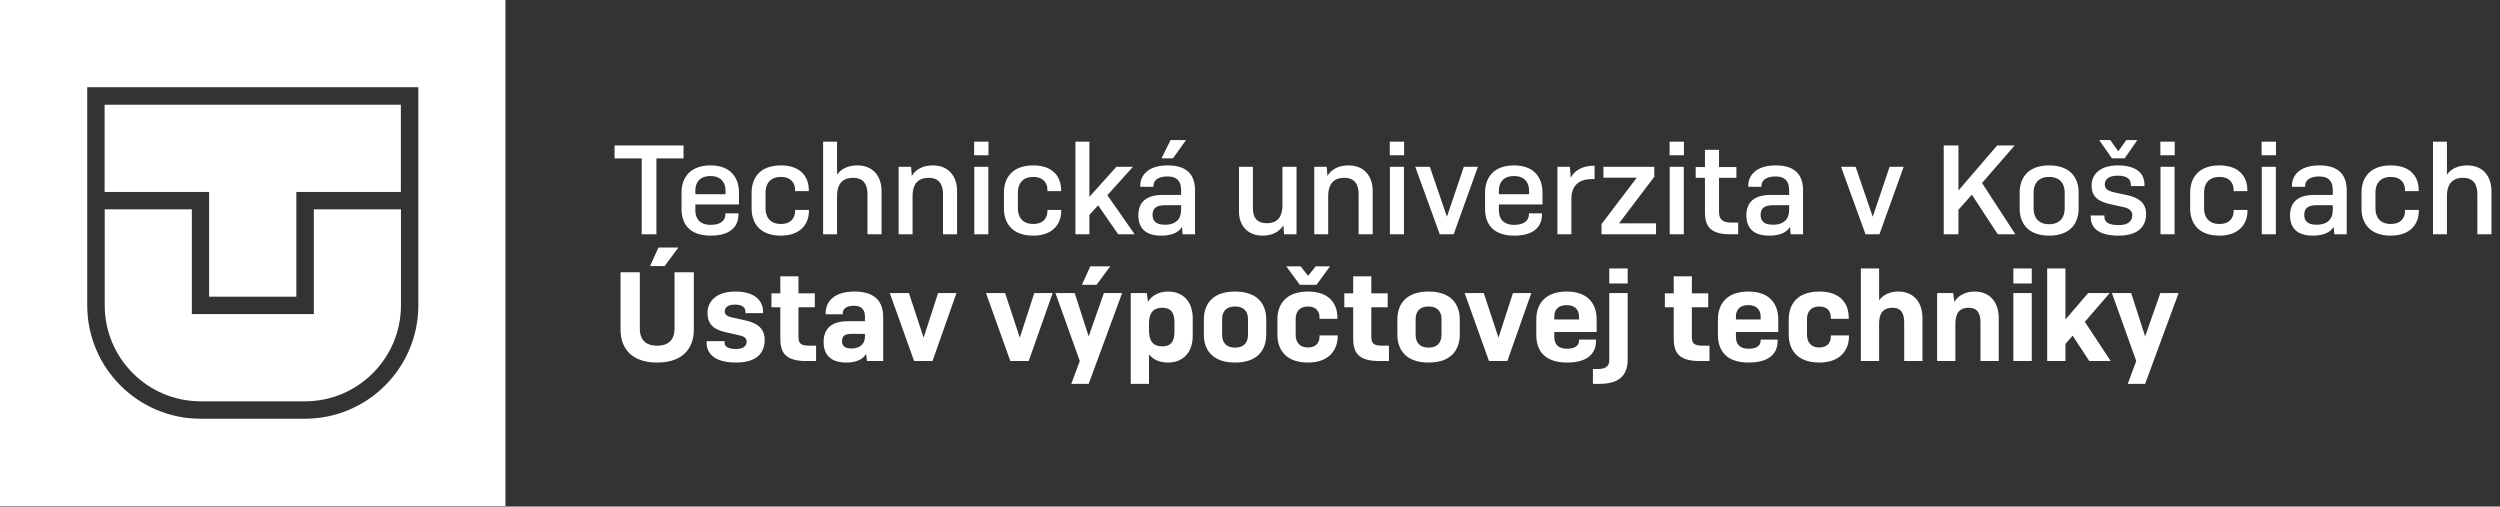 <svg width="4141" height="839" viewBox="0 0 4141 839" fill="none" xmlns="http://www.w3.org/2000/svg">
<rect x="0" y="0" width="4141" height="839" fill="#333333" stroke="none"/>
<g clip-path="url(#clip0_93_378)">
<path d="M0 838.194H837.254V0H0V838.194ZM692.943 505.744C692.943 609.249 608.748 693.54 505.358 693.54H332.077C228.506 693.54 144.491 609.249 144.491 505.744V144.472H692.943V505.744Z" fill="white"/>
<path d="M346.381 491.423H490.873V317.948H663.973V173.476H173.281V317.948H346.381V491.423Z" fill="white"/>
<path d="M332.077 664.718H505.359C592.814 664.718 664.154 593.479 664.154 505.744V346.771H519.844V520.246H317.773V346.771H173.462V505.744C173.462 593.479 244.622 664.718 332.259 664.718" fill="white"/>
</g>
<path d="M1132.23 262.42H1087.29V388H1062.93V262.42H1017.99V241H1132.23V262.42ZM1223.18 355.66C1223.18 370.57 1214.78 390.31 1177.19 390.31C1138.97 390.31 1128.89 367.42 1128.89 346.21V318.7C1128.89 297.49 1140.23 273.97 1176.98 273.97C1212.89 273.97 1224.02 297.49 1224.02 318.7V338.65H1151.78V348.52C1151.78 360.7 1157.87 372.46 1177.19 372.46C1196.09 372.46 1201.55 363.22 1201.55 355.03V353.35H1223.18V355.66ZM1151.78 315.34V321.64H1201.76V315.34C1201.76 304 1195.67 291.61 1176.77 291.61C1157.45 291.61 1151.78 304.21 1151.78 315.34ZM1317 347.68H1339.89V349.78C1339.89 369.1 1327.5 390.31 1293.48 390.31C1256.31 390.31 1244.97 367 1244.97 345.58V318.7C1244.97 297.49 1256.31 273.97 1293.48 273.97C1328.55 273.97 1339.68 295.39 1339.68 314.5V316.6H1317V314.29C1317 304.21 1311.12 293.08 1293.48 293.08C1274.16 293.08 1268.07 306.31 1268.07 318.49V345.58C1268.07 357.76 1274.16 370.99 1293.48 370.99C1311.12 370.99 1317 359.86 1317 349.78V347.68ZM1386.49 388H1363.39V234.7H1386.49V289.3C1393 279.85 1404.76 273.97 1420.09 273.97C1445.92 273.97 1460.2 291.61 1460.2 316.6V388H1436.89V322.06C1436.89 307.57 1432.06 294.55 1412.95 294.55C1392.79 294.55 1386.49 308.41 1386.49 324.16V388ZM1511.59 388H1488.49V276.28H1509.07L1510.33 291.4C1516.63 280.48 1529.02 273.97 1545.19 273.97C1571.02 273.97 1585.3 291.61 1585.3 316.6V388H1561.99V322.06C1561.99 307.57 1557.16 294.55 1538.05 294.55C1517.89 294.55 1511.59 308.41 1511.59 324.16V388ZM1637.31 257.17H1613.58V234.7H1637.31V257.17ZM1637.1 388H1613.79V276.28H1637.1V388ZM1734.95 347.68H1757.84V349.78C1757.84 369.1 1745.45 390.31 1711.43 390.31C1674.26 390.31 1662.92 367 1662.92 345.58V318.7C1662.92 297.49 1674.26 273.97 1711.43 273.97C1746.5 273.97 1757.63 295.39 1757.63 314.5V316.6H1734.95V314.29C1734.95 304.21 1729.07 293.08 1711.43 293.08C1692.11 293.08 1686.02 306.31 1686.02 318.49V345.58C1686.02 357.76 1692.11 370.99 1711.43 370.99C1729.07 370.99 1734.95 359.86 1734.95 349.78V347.68ZM1804.44 356.08V388H1781.34V234.7H1804.44V326.05L1849.17 276.28H1876.68L1834.26 323.32L1879.41 388H1852.11L1818.93 340.12L1804.44 356.08ZM1964.54 231.97L1942.91 262.21H1924.01L1938.92 231.97H1964.54ZM1929.47 372.25C1948.58 372.25 1956.35 361.96 1956.35 348.1V339.91H1929.47C1914.98 339.91 1909.1 345.37 1909.1 355.87C1909.1 365.11 1913.72 372.25 1929.47 372.25ZM1958.87 388L1957.82 375.82C1952.57 384.64 1941.65 390.31 1923.17 390.31C1895.24 390.31 1885.58 375.61 1885.58 356.71C1885.58 334.24 1899.23 322.9 1925.9 322.9H1956.35V314.5C1956.35 302.11 1951.1 292.24 1933.67 292.24C1918.13 292.24 1910.57 298.96 1910.57 307.78V309.46H1888.73V307.78C1888.73 289.72 1902.38 273.97 1934.3 273.97C1968.53 273.97 1979.45 292.03 1979.45 315.34V388H1958.87ZM2126.98 388L2125.72 373.3C2119.42 383.8 2107.24 390.31 2091.49 390.31C2066.71 390.31 2052.22 373.72 2052.22 350.41V276.28H2075.32V344.95C2075.32 357.97 2079.94 369.73 2098.63 369.73C2118.37 369.73 2124.25 356.08 2124.25 340.12V276.28H2147.56V388H2126.98ZM2200.03 388H2176.93V276.28H2197.51L2198.77 291.4C2205.07 280.48 2217.46 273.97 2233.63 273.97C2259.46 273.97 2273.74 291.61 2273.74 316.6V388H2250.43V322.06C2250.43 307.57 2245.6 294.55 2226.49 294.55C2206.33 294.55 2200.03 308.41 2200.03 324.16V388ZM2325.76 257.17H2302.03V234.7H2325.76V257.17ZM2325.55 388H2302.24V276.28H2325.55V388ZM2384.76 388L2344.23 276.28H2368.38L2396.73 359.02L2424.66 276.28H2447.97L2407.86 388H2384.76ZM2554.14 355.66C2554.14 370.57 2545.74 390.31 2508.15 390.31C2469.93 390.31 2459.85 367.42 2459.85 346.21V318.7C2459.85 297.49 2471.19 273.97 2507.94 273.97C2543.85 273.97 2554.98 297.49 2554.98 318.7V338.65H2482.74V348.52C2482.74 360.7 2488.83 372.46 2508.15 372.46C2527.05 372.46 2532.51 363.22 2532.51 355.03V353.35H2554.14V355.66ZM2482.74 315.34V321.64H2532.72V315.34C2532.72 304 2526.63 291.61 2507.73 291.61C2488.41 291.61 2482.74 304.21 2482.74 315.34ZM2602.81 388H2579.71V276.28H2600.29L2601.76 294.34C2608.06 282.37 2621.08 274.39 2641.24 274.39V296.65H2636.83C2612.26 296.65 2602.81 310.3 2602.81 329.62V388ZM2655.9 276.28H2740.11V292.87L2681.73 369.94H2743.05V388H2652.75V371.2L2711.13 294.34H2655.9V276.28ZM2789.24 257.17H2765.51V234.7H2789.24V257.17ZM2789.03 388H2765.72V276.28H2789.03V388ZM2879.1 368.68V388H2864.61C2831.22 388 2824.08 372.25 2824.08 352.09V294.55H2808.75V276.7H2824.08V248.14H2847.39V276.7H2876.16V294.55H2847.39V350.62C2847.39 362.59 2852.01 368.68 2868.18 368.68H2879.1ZM2936.61 372.25C2955.72 372.25 2963.49 361.96 2963.49 348.1V339.91H2936.61C2922.12 339.91 2916.24 345.37 2916.24 355.87C2916.24 365.11 2920.86 372.25 2936.61 372.25ZM2966.01 388L2964.96 375.82C2959.71 384.64 2948.79 390.31 2930.31 390.31C2902.38 390.31 2892.72 375.61 2892.72 356.71C2892.72 334.24 2906.37 322.9 2933.04 322.9H2963.49V314.5C2963.49 302.11 2958.24 292.24 2940.81 292.24C2925.27 292.24 2917.71 298.96 2917.71 307.78V309.46H2895.87V307.78C2895.87 289.72 2909.52 273.97 2941.44 273.97C2975.67 273.97 2986.59 292.03 2986.59 315.34V388H2966.01ZM3090.02 388L3049.49 276.28H3073.64L3101.99 359.02L3129.92 276.28H3153.23L3113.12 388H3090.02ZM3243.96 347.47V388H3219.6V241H3243.96V315.55L3308.01 241H3336.99L3283.02 303.16L3338.25 388H3309.06L3266.22 322.48L3243.96 347.47ZM3345.38 345.58V318.7C3345.38 297.49 3356.72 273.97 3394.1 273.97C3431.9 273.97 3443.03 297.49 3443.03 318.7V345.58C3443.03 367 3431.9 390.31 3394.1 390.31C3356.72 390.31 3345.38 367 3345.38 345.58ZM3419.93 345.79V318.49C3419.93 306.31 3413.84 293.08 3394.1 293.08C3374.57 293.08 3368.48 306.31 3368.48 318.49V345.79C3368.48 357.97 3374.57 371.41 3394.1 371.41C3413.84 371.41 3419.93 357.97 3419.93 345.79ZM3508.62 250.45H3508.83L3522.06 231.97H3540.33L3519.33 262.21H3498.12L3477.12 231.97H3495.39L3508.62 250.45ZM3552.09 308.2H3529.62V306.31C3529.62 297.91 3525 290.98 3507.57 290.98C3492.66 290.98 3486.36 297.28 3486.36 305.47C3486.36 313.24 3492.24 316.39 3501.48 318.49L3524.58 323.53C3539.28 326.89 3554.82 334.03 3554.82 354.4C3554.82 374.14 3542.64 390.31 3509.46 390.31C3473.34 390.31 3463.05 375.19 3463.05 359.65V356.92H3485.73V359.23C3485.73 366.58 3490.56 372.88 3509.67 372.88C3525.21 372.88 3531.93 365.95 3531.93 356.5C3531.93 348.31 3525.42 344.74 3517.44 343.06L3495.6 338.23C3478.38 334.24 3464.52 328.15 3464.52 307.15C3464.52 289.3 3477.96 273.97 3507.99 273.97C3541.38 273.97 3552.09 289.51 3552.09 305.68V308.2ZM3602.17 257.17H3578.44V234.7H3602.17V257.17ZM3601.96 388H3578.65V276.28H3601.96V388ZM3699.8 347.68H3722.69V349.78C3722.69 369.1 3710.3 390.31 3676.28 390.31C3639.11 390.31 3627.77 367 3627.77 345.58V318.7C3627.77 297.49 3639.11 273.97 3676.28 273.97C3711.35 273.97 3722.48 295.39 3722.48 314.5V316.6H3699.8V314.29C3699.8 304.21 3693.92 293.08 3676.28 293.08C3656.96 293.08 3650.87 306.31 3650.87 318.49V345.58C3650.87 357.76 3656.96 370.99 3676.28 370.99C3693.92 370.99 3699.8 359.86 3699.8 349.78V347.68ZM3769.92 257.17H3746.19V234.7H3769.92V257.17ZM3769.71 388H3746.4V276.28H3769.71V388ZM3837.11 372.25C3856.22 372.25 3863.99 361.96 3863.99 348.1V339.91H3837.11C3822.62 339.91 3816.74 345.37 3816.74 355.87C3816.74 365.11 3821.36 372.25 3837.11 372.25ZM3866.51 388L3865.46 375.82C3860.21 384.64 3849.29 390.31 3830.81 390.31C3802.88 390.31 3793.22 375.61 3793.22 356.71C3793.22 334.24 3806.87 322.9 3833.54 322.9H3863.99V314.5C3863.99 302.11 3858.74 292.24 3841.31 292.24C3825.77 292.24 3818.21 298.96 3818.21 307.78V309.46H3796.37V307.78C3796.37 289.72 3810.02 273.97 3841.94 273.97C3876.17 273.97 3887.09 292.03 3887.09 315.34V388H3866.51ZM3983.63 347.68H4006.52V349.78C4006.52 369.1 3994.13 390.31 3960.11 390.31C3922.94 390.31 3911.6 367 3911.6 345.58V318.7C3911.6 297.49 3922.94 273.97 3960.11 273.97C3995.18 273.97 4006.31 295.39 4006.31 314.5V316.6H3983.63V314.29C3983.63 304.21 3977.75 293.08 3960.11 293.08C3940.79 293.08 3934.7 306.31 3934.7 318.49V345.58C3934.7 357.76 3940.79 370.99 3960.11 370.99C3977.75 370.99 3983.63 359.86 3983.63 349.78V347.68ZM4053.12 388H4030.02V234.7H4053.12V289.3C4059.63 279.85 4071.39 273.97 4086.72 273.97C4112.55 273.97 4126.83 291.61 4126.83 316.6V388H4103.52V322.06C4103.52 307.57 4098.69 294.55 4079.58 294.55C4059.42 294.55 4053.12 308.41 4053.12 324.16V388ZM1123.62 410.05L1100.94 440.71H1076.79L1090.65 410.05H1123.62ZM1027.86 451H1059.78V544.87C1059.78 558.31 1065.66 572.59 1088.55 572.59C1111.23 572.59 1117.32 558.31 1117.32 544.87V451H1149.24V546.55C1149.24 572.17 1135.38 600.52 1088.55 600.52C1041.72 600.52 1027.86 572.17 1027.86 546.55V451ZM1263.89 518.62H1234.7V516.31C1234.7 510.22 1230.92 504.55 1217.27 504.55C1205.09 504.55 1200.47 509.8 1200.47 515.89C1200.47 521.98 1205.72 524.29 1212.44 525.76L1234.07 530.59C1248.98 533.95 1266.62 540.46 1266.62 562.93C1266.62 583.09 1255.07 600.52 1218.95 600.52C1181.57 600.52 1170.44 583.72 1170.44 568.18V565.03H1200.26V567.55C1200.26 573.01 1204.25 578.05 1219.16 578.05C1231.76 578.05 1236.8 572.59 1236.8 565.87C1236.8 559.15 1230.92 556.84 1224.62 555.37L1204.88 550.96C1187.87 547.18 1171.91 541.51 1171.91 518.2C1171.91 499.93 1185.56 482.92 1217.9 482.92C1252.13 482.92 1263.89 499.72 1263.89 515.89V518.62ZM1351.75 572.59V598H1335.16C1298.83 598 1292.53 581.83 1292.53 560.41V508.96H1277.83V485.86H1292.53V457.72H1322.56V485.86H1349.65V508.96H1322.56V558.31C1322.56 568.6 1326.55 572.59 1339.99 572.59H1351.75ZM1410.43 577.21C1425.13 577.21 1432.69 569.23 1432.69 557.47V553.06H1409.38C1400.14 553.06 1394.68 556.21 1394.68 565.24C1394.68 572.38 1398.88 577.21 1410.43 577.21ZM1436.05 598L1434.58 586.24C1429.54 594.85 1419.04 600.52 1402.03 600.52C1374.1 600.52 1364.23 585.82 1364.23 566.29C1364.23 542.56 1379.56 532.06 1404.55 532.06H1432.69V524.5C1432.69 514.21 1428.28 506.44 1414.42 506.44C1402.66 506.44 1395.94 511.27 1395.94 518.83V520.51H1367.59V518.83C1367.59 499.51 1381.66 482.92 1415.26 482.92C1451.38 482.92 1462.93 501.4 1462.93 525.76V598H1436.05ZM1514.15 598L1473.83 485.44H1505.54L1529.9 559.36L1553.84 485.44H1584.29L1544.6 598H1514.15ZM1673.5 598L1633.18 485.44H1664.89L1689.25 559.36L1713.19 485.44H1743.64L1703.95 598H1673.5ZM1838.96 441.13L1816.28 471.79H1792.13L1805.99 441.13H1838.96ZM1803.26 635.8H1774.49L1788.56 598L1748.24 485.44H1780.16L1803.26 557.26L1828.46 485.44H1858.7L1803.26 635.8ZM1925.25 573.64C1941.63 573.64 1945.41 563.14 1945.41 548.65V534.58C1945.41 520.3 1941.42 509.8 1925.25 509.8C1908.03 509.8 1903.2 520.93 1903.2 536.26V546.97C1903.2 562.51 1908.03 573.64 1925.25 573.64ZM1934.7 600.52C1921.26 600.52 1909.71 595.69 1903.2 586.87V635.8H1872.96V485.44H1899.63L1901.52 500.14C1907.82 489.01 1920.42 482.92 1934.91 482.92C1959.48 482.92 1975.65 499.51 1975.65 527.23V556.21C1975.65 583.93 1959.48 600.52 1934.7 600.52ZM1994.08 554.53V528.91C1994.08 507.07 2005.42 482.92 2045.74 482.92C2086.06 482.92 2097.4 507.07 2097.4 528.91V554.53C2097.4 576.37 2086.06 600.52 2045.74 600.52C2005.42 600.52 1994.08 576.37 1994.08 554.53ZM2067.16 554.74V528.49C2067.16 518.41 2062.54 507.7 2045.74 507.7C2028.94 507.7 2024.32 518.41 2024.32 528.49V554.74C2024.32 564.82 2028.94 575.74 2045.74 575.74C2062.54 575.74 2067.16 564.82 2067.16 554.74ZM2166.51 456.67H2166.93L2179.32 441.13H2203.05L2180.58 471.79H2153.07L2130.6 441.13H2154.33L2166.51 456.67ZM2185.62 555.58H2215.65V557.68C2215.65 578.05 2202.63 600.52 2166.72 600.52C2127.24 600.52 2115.9 576.37 2115.9 554.53V528.91C2115.9 507.07 2127.24 482.92 2166.72 482.92C2203.89 482.92 2215.23 505.39 2215.23 525.76V528.07H2185.62V525.34C2185.62 516.94 2181 507.7 2166.72 507.7C2150.76 507.7 2146.14 518.41 2146.14 528.49V554.53C2146.14 564.61 2150.76 575.53 2166.72 575.53C2181 575.53 2185.62 566.29 2185.62 557.68V555.58ZM2300.65 572.59V598H2284.06C2247.73 598 2241.43 581.83 2241.43 560.41V508.96H2226.73V485.86H2241.43V457.72H2271.46V485.86H2298.55V508.96H2271.46V558.31C2271.46 568.6 2275.45 572.59 2288.89 572.59H2300.65ZM2314.62 554.53V528.91C2314.62 507.07 2325.96 482.92 2366.28 482.92C2406.6 482.92 2417.94 507.07 2417.94 528.91V554.53C2417.94 576.37 2406.6 600.52 2366.28 600.52C2325.96 600.52 2314.62 576.37 2314.62 554.53ZM2387.7 554.74V528.49C2387.7 518.41 2383.08 507.7 2366.28 507.7C2349.48 507.7 2344.86 518.41 2344.86 528.49V554.74C2344.86 564.82 2349.48 575.74 2366.28 575.74C2383.08 575.74 2387.7 564.82 2387.7 554.74ZM2466.33 598L2426.01 485.44H2457.72L2482.08 559.36L2506.02 485.44H2536.47L2496.78 598H2466.33ZM2643.62 564.82C2643.62 579.73 2636.06 600.52 2595.74 600.52C2554.58 600.52 2544.71 576.58 2544.71 554.53V528.91C2544.71 507.07 2556.05 482.92 2595.32 482.92C2633.54 482.92 2644.67 507.07 2644.67 528.7V549.91H2574.53V557.68C2574.53 568.6 2579.36 577.63 2595.53 577.63C2611.49 577.63 2615.48 570.7 2615.48 563.98V562.51H2643.62V564.82ZM2574.53 524.29V529.12H2615.48V524.29C2615.48 515.26 2610.65 505.39 2595.11 505.39C2578.94 505.39 2574.53 515.26 2574.53 524.29ZM2696.04 469.48H2665.59V444.7H2696.04V469.48ZM2638.5 635.8V611.23H2646.69C2661.6 611.23 2665.59 604.93 2665.59 596.95V485.44H2696.04V595.9C2696.04 615.01 2688.48 635.8 2650.05 635.8H2638.5ZM2831.59 572.59V598H2815C2778.67 598 2772.37 581.83 2772.37 560.41V508.96H2757.67V485.86H2772.37V457.72H2802.4V485.86H2829.49V508.96H2802.4V558.31C2802.4 568.6 2806.39 572.59 2819.83 572.59H2831.59ZM2944.47 564.82C2944.47 579.73 2936.91 600.52 2896.59 600.52C2855.43 600.52 2845.56 576.58 2845.56 554.53V528.91C2845.56 507.07 2856.9 482.92 2896.17 482.92C2934.39 482.92 2945.52 507.07 2945.52 528.7V549.91H2875.38V557.68C2875.38 568.6 2880.21 577.63 2896.38 577.63C2912.34 577.63 2916.33 570.7 2916.33 563.98V562.51H2944.47V564.82ZM2875.38 524.29V529.12H2916.33V524.29C2916.33 515.26 2911.5 505.39 2895.96 505.39C2879.79 505.39 2875.38 515.26 2875.38 524.29ZM3032.59 555.58H3062.62V557.68C3062.62 578.05 3049.6 600.52 3013.69 600.52C2974.21 600.52 2962.87 576.37 2962.87 554.53V528.91C2962.87 507.07 2974.21 482.92 3013.69 482.92C3050.86 482.92 3062.2 505.39 3062.2 525.76V528.07H3032.59V525.34C3032.59 516.94 3027.97 507.7 3013.69 507.7C2997.73 507.7 2993.11 518.41 2993.11 528.49V554.53C2993.11 564.61 2997.73 575.53 3013.69 575.53C3027.97 575.53 3032.59 566.29 3032.59 557.68V555.58ZM3112.55 598H3082.31V444.7H3112.55V497.41C3119.27 488.17 3130.82 482.92 3144.26 482.92C3168.83 482.92 3184.37 499.51 3184.37 526.81V598H3154.13V534.37C3154.13 520.51 3150.14 509.8 3134.6 509.8C3117.38 509.8 3112.55 521.14 3112.55 536.47V598ZM3238.88 598H3208.64V485.44H3235.31L3237.2 500.14C3243.5 489.22 3256.1 482.92 3270.59 482.92C3295.16 482.92 3310.7 499.51 3310.7 526.81V598H3280.46V534.37C3280.46 520.51 3276.47 509.8 3260.93 509.8C3243.71 509.8 3238.88 521.14 3238.88 536.47V598ZM3365.41 469.48H3334.96V444.7H3365.41V469.48ZM3365.41 598H3334.96V485.44H3365.41V598ZM3421.19 569.65V598H3390.95V444.7H3421.19V529.33L3458.78 485.44H3494.48L3453.32 533.11L3496.16 598H3460.67L3433.16 556L3421.19 569.65ZM3553.19 635.8H3524.42L3538.49 598L3498.17 485.44H3530.09L3553.19 557.26L3578.39 485.44H3608.63L3553.19 635.8Z" fill="white"/>
<defs>
<clipPath id="clip0_93_378">
<rect width="838.194" height="838.194" fill="white"/>
</clipPath>
</defs>
</svg>
